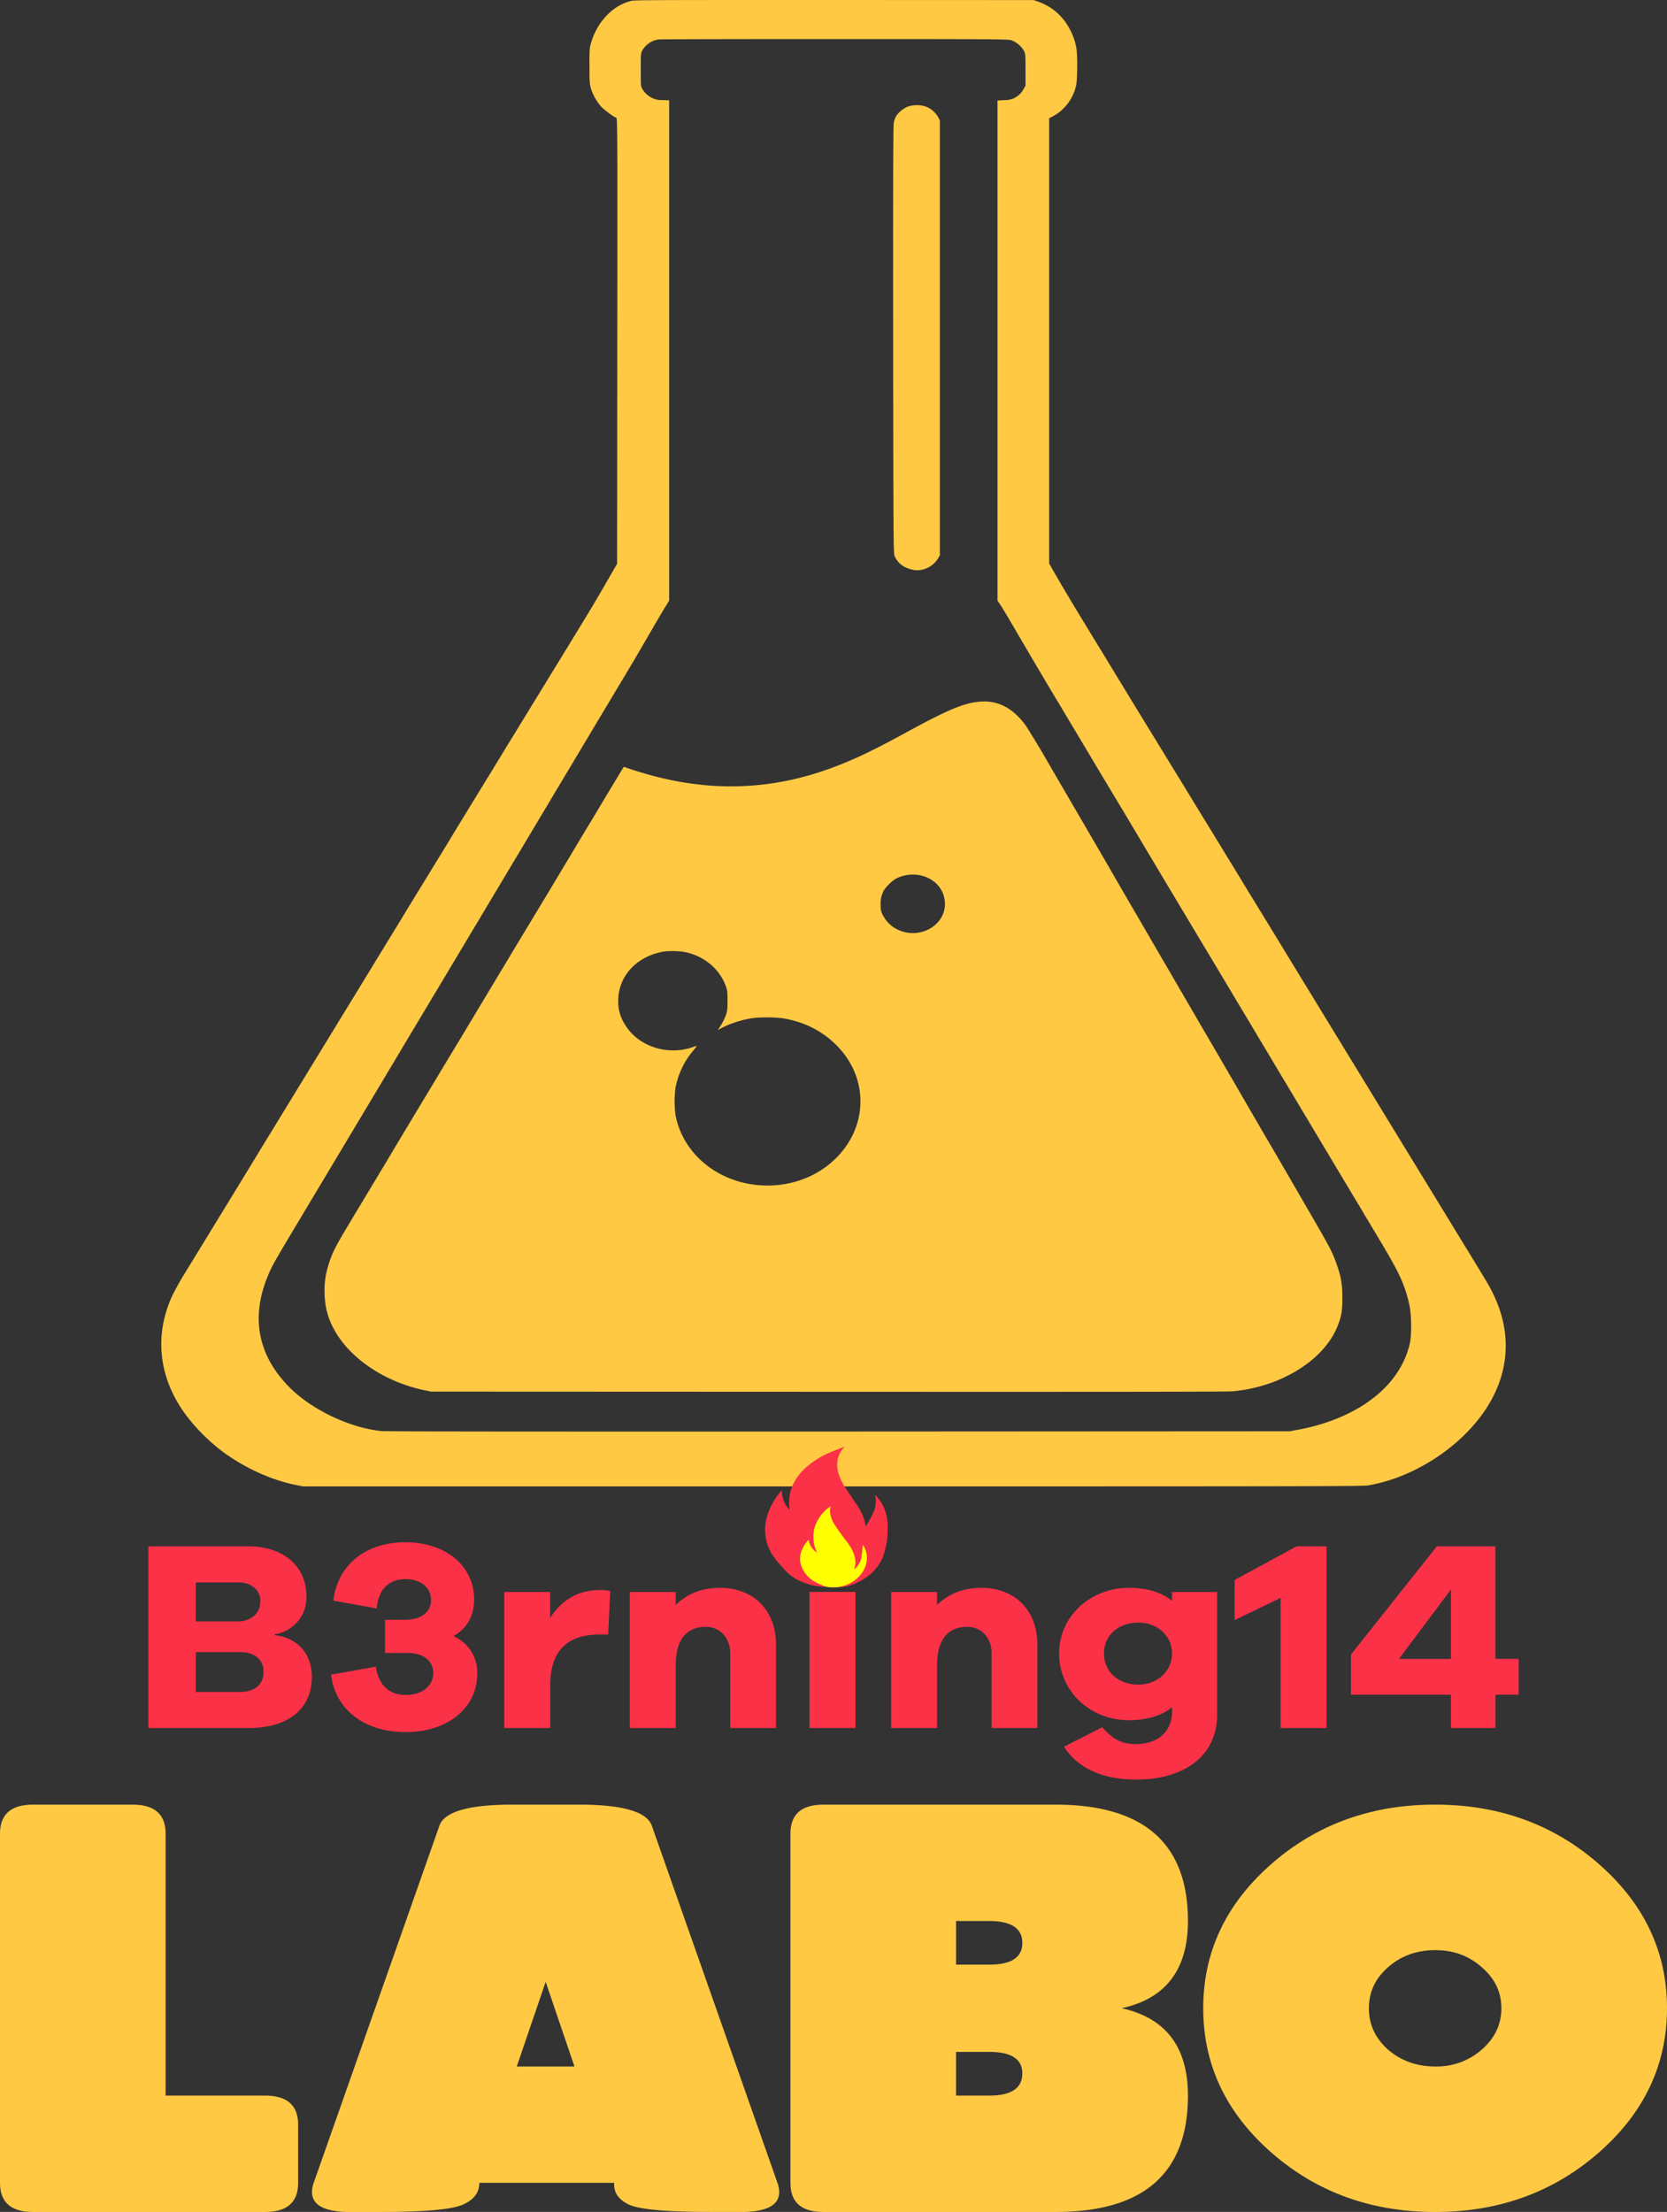<svg id="logo" viewBox="0 0 38.921 51.638" xmlns="http://www.w3.org/2000/svg"><rect x="0" y="0" width="38.921" height="51.638" fill="#333333" stroke="none"/><path fill="#FFC944" d="M19.492 0c-4.012 0-4.657 0-4.74.018-.451.098-.844.524-.971 1.054-.015.06-.02.204-.018.485.001.356.004.41.035.511.041.14.136.307.237.42.074.08.293.242.353.26.027.008.029.216.024 5.211l-.004 5.203-.147.254c-.275.48-.417.72-.79 1.332l-1.218 1.988c-.093.15-.22.36-.283.463-.064.102-.252.41-.416.682-.165.27-.43.699-.584.953-.157.255-.418.685-.582.955l-.545.89c-.135.219-.379.62-.543.89l-.463.757-.539.883-1.42 2.322-.751 1.229c-.24.394-.54.887-.83 1.36l-.995 1.626a6.62 6.62 0 0 0-.271.484c-.417.89-.34 1.834.213 2.666.25.375.649.781 1.039 1.055.498.35 1.084.609 1.629.717l.166.033h12.365c11.603 0 12.376-.002 12.51-.025 1.058-.182 2.15-.89 2.734-1.774.593-.897.624-1.9.088-2.865-.072-.13-.178-.305-.744-1.228l-.54-.885-.583-.953c-.115-.186-.641-1.051-1.172-1.918L30.482 23l-.42-.688-.414-.68c-.203-.33-.52-.848-.703-1.15-1.747-2.86-2.076-3.393-2.428-3.968l-.578-.95-.63-1.033a58.61 58.61 0 0 1-.557-.93l-.256-.445V2.76l.084-.043c.273-.142.488-.428.547-.733.029-.152.032-.683.005-.855a1.417 1.417 0 0 0-.17-.475 1.32 1.32 0 0 0-.734-.62l-.094-.032zm.006.912h.002c3.899 0 4.047.003 4.12.03a.59.59 0 0 1 .286.242c.037.074.037.088.037.445V2l-.045.082a.52.52 0 0 1-.236.217.56.56 0 0 1-.22.039l-.153.01V14.02l.082.123c.045.068.206.339.361.605.23.394.61 1.042.963 1.629l.48.803.575.963.527.878.527.885.424.71.328.548c.38.634.496.831.623 1.04l1.428 2.388c.502.842.868 1.45 1.15 1.924l.891 1.49c.03.048.13.214.22.369.094.154.263.44.378.63.438.735.558 1 .662 1.468.048.223.053.703.008.894-.048.2-.104.345-.205.53-.396.726-1.273 1.27-2.397 1.48l-.2.037-10.534.006c-7.84.003-10.575 0-10.688-.012-.755-.083-1.643-.513-2.16-1.047-.73-.754-.884-1.651-.451-2.638.087-.198.121-.26.685-1.203l.688-1.15 1.043-1.743a864.95 864.95 0 0 0 .916-1.533 2552.764 2552.764 0 0 0 2.15-3.594l.528-.883a4030.35 4030.35 0 0 1 2.529-4.23l.394-.678c.13-.225.275-.47.323-.547l.086-.139V2.342l-.155-.006a.504.504 0 0 1-.236-.045.54.54 0 0 1-.234-.213c-.037-.064-.037-.074-.037-.45 0-.37 0-.382.035-.448a.524.524 0 0 1 .373-.258c.05-.007 1.764-.01 4.129-.01zm1.91 1.543a.65.65 0 0 0-.201.03.62.62 0 0 0-.286.228.732.732 0 0 0-.054.152c-.013.063-.017 1.393-.014 5.07.005 4.663.007 4.987.033 5.045.073.165.21.273.4.315a.44.44 0 0 0 .202.012.579.579 0 0 0 .416-.274l.04-.072V2.81l-.046-.084a.551.551 0 0 0-.29-.24.622.622 0 0 0-.2-.032Zm1.572 13.92v.002a1.182 1.182 0 0 0-.166.01c-.335.04-.728.205-1.615.69-.834.457-1.29.672-1.836.87-1.52.55-3.057.549-4.695-.01l-.102-.035-.023.032-.442.734c-.23.387-.458.763-.504.838a426.597 426.597 0 0 1-1.478 2.459l-.951 1.584-.448.746c-.056.091-.322.532-.592.982l-.74 1.23-.394.66c-.246.41-.73 1.212-.89 1.481-.288.476-.373.657-.452.942a1.81 1.81 0 0 0-.074.568c0 .358.087.663.275.97.387.635 1.179 1.144 2.053 1.327l.16.033 9.271.004c6.618.003 9.32 0 9.444-.011 1.13-.103 2.135-.73 2.449-1.524.092-.235.111-.344.111-.66 0-.32-.029-.485-.13-.774-.116-.326-.134-.359-.817-1.533a259.268 259.268 0 0 0-.803-1.383 174.129 174.129 0 0 1-.558-.96l-.248-.428-.24-.412-.56-.96-1.607-2.763c-.087-.147-.376-.65-.646-1.115-.27-.466-.566-.972-.656-1.127l-.606-1.04a20.18 20.18 0 0 0-.527-.874c-.277-.37-.586-.549-.963-.553Zm-1.598 4.045a.793.793 0 0 1 .155.027c.32.09.525.346.525.657 0 .505-.583.832-1.084.607a.733.733 0 0 1-.35-.32.416.416 0 0 1-.066-.25.626.626 0 0 1 .08-.364.981.981 0 0 1 .281-.267.87.87 0 0 1 .46-.09zm-5.767 1.785c.144-.007.32.005.437.035.43.11.763.404.899.795.032.095.037.138.035.334 0 .202-.004.236-.043.342a1.325 1.325 0 0 1-.113.227l-.07.11.048-.027c.19-.106.46-.2.71-.244.21-.038.616-.034.833.008.442.086.82.276 1.131.57.86.81.8 2.087-.135 2.836-.582.468-1.417.612-2.164.371-.736-.236-1.275-.82-1.41-1.523a2.36 2.36 0 0 1 0-.654c.056-.293.2-.604.385-.824l.11-.137c.005-.008-.028-.002-.075.015-.617.224-1.324-.018-1.623-.556a.953.953 0 0 1-.135-.528c.002-.566.425-1.025 1.049-1.138a.963.963 0 0 1 .13-.012zM.773 42.13c-.515 0-.773.226-.773.68v8.15c0 .453.258.68.773.68h5.414c.515 0 .774-.227.774-.68v-1.357c0-.454-.258-.68-.774-.68h-2.32v-6.113c0-.454-.258-.68-.774-.68zm11.193 0c-1.031 0-1.602.167-1.71.502l-2.932 8.328a.665.665 0 0 0-.04.21c0 .3.272.456.813.47h.774c1.031 0 1.676-.057 1.933-.17.258-.114.387-.283.387-.51h3.148v.039c0 .204.116.361.348.47.248.114.889.17 1.92.17h.773c.542-.013.813-.169.813-.468a.653.653 0 0 0-.041-.211l-2.93-8.328c-.108-.335-.677-.502-1.709-.502zm7.262 0c-.516 0-.773.226-.773.68v8.15c0 .453.257.68.773.68h5.414c2.063 0 3.094-.906 3.094-2.717 0-1.132-.516-1.813-1.547-2.04 1.031-.225 1.547-.904 1.547-2.036 0-1.812-1.031-2.717-3.094-2.717zm14.28 0c-1.496 0-2.773.464-3.83 1.392-1.057.928-1.585 2.048-1.585 3.362 0 1.313.528 2.434 1.584 3.363 1.058.928 2.335 1.393 3.83 1.393 1.496 0 2.771-.465 3.829-1.393 1.056-.929 1.585-2.05 1.585-3.363 0-1.314-.529-2.434-1.585-3.362-1.058-.928-2.333-1.392-3.829-1.392zm-11.186 2.717h.773c.516 0 .774.17.774.515 0 .336-.258.504-.774.504h-.773zm11.185.68c.428 0 .79.132 1.09.4.304.262.457.58.457.957 0 .376-.152.698-.457.965a1.593 1.593 0 0 1-1.09.394c-.428 0-.795-.132-1.1-.394-.299-.268-.446-.59-.446-.965 0-.376.147-.695.447-.957.304-.267.671-.4 1.1-.4zm-20.767.74.672 1.976h-1.346zm9.582 1.636h.773c.516 0 .774.167.774.502 0 .345-.258.518-.774.518h-.773z"/><path d="M19.696 33.783c-.108.042-.216.083-.323.128a1.876 1.876 0 0 0-.399.224c-.126.09-.237.19-.328.308a1.06 1.06 0 0 0-.207.456c-.013.08-.013.16-.016.24 0 .035.01.069.01.105a.605.605 0 0 1-.175-.454c-.023.026-.045.048-.062.069a1.552 1.552 0 0 0-.291.555 1.094 1.094 0 0 0 .171.946c.087.12.19.228.294.338.148.152.343.24.558.301.05.014.104.023.158.033l.297.024.201.001c.027-.004.054-.01.08-.011a.675.675 0 0 0 .226-.048c.125-.047.243-.105.348-.182a1.05 1.05 0 0 0 .427-.638c.018-.066.03-.133.044-.2a.497.497 0 0 0 .008-.086c.004-.104.013-.208.006-.311a1.005 1.005 0 0 0-.155-.514c-.037-.056-.082-.107-.124-.161-.001-.003-.007-.003-.012-.004.007.04.016.08.018.119a.656.656 0 0 1-.072.317c-.05.103-.105.202-.163.3a1.1 1.1 0 0 0-.172-.447c-.063-.102-.133-.2-.2-.3-.095-.14-.191-.279-.247-.436a.714.714 0 0 1-.047-.304.547.547 0 0 1 .165-.367l-.019-.001zM9.46 36.005c-.912 0-1.575.52-1.677 1.362l1.013.183c.04-.474.308-.684.672-.684.361 0 .596.198.596.488 0 .273-.222.461-.604.461h-.47v.774h.516c.39 0 .61.19.61.468 0 .31-.267.513-.643.513-.395 0-.637-.241-.697-.66l-1.047.185c.102.823.791 1.342 1.738 1.342.986 0 1.676-.564 1.676-1.368a.927.927 0 0 0-.556-.873c.309-.171.483-.469.483-.855 0-.778-.652-1.336-1.61-1.336zm-5.995.095v4.242h2.333c.98 0 1.483-.487 1.483-1.19 0-.64-.45-.944-.866-.975v-.025a.862.862 0 0 0 .738-.893c0-.696-.536-1.159-1.36-1.159zm26.81 0-1.449.786v.936l1.073-.518v3.038h1.073V36.1zm3.272 0-2.004 2.526v.937h2.333v.778h1.04v-.778h.542v-.835h-.543V36.1Zm-28.975.843h1.006c.28 0 .502.171.502.436 0 .285-.215.475-.543.475H4.57Zm12.237.126c-.422 0-.778.145-1.032.4v-.303h-1.073v3.176h1.073v-1.476c0-.613.274-.886.697-.886.343 0 .576.255.576.628v1.734h1.068v-1.95c0-.797-.524-1.323-1.309-1.323zm6.104 0c-.423 0-.778.145-1.034.4v-.303h-1.073v3.176h1.073v-1.476c0-.613.276-.886.698-.886.342 0 .576.255.576.628v1.734h1.067v-1.95c0-.797-.523-1.323-1.309-1.323zm3.439 0c-.878 0-1.623.652-1.623 1.532 0 .9.745 1.558 1.622 1.558.437 0 .772-.108 1.015-.303v.087c0 .501-.35.773-.84.773-.348 0-.537-.109-.791-.393l-.892.456c.33.514.918.766 1.69.766 1.094 0 1.885-.538 1.885-1.519v-2.86h-1.054v.206c-.24-.195-.576-.303-1.012-.303zm7.524.039v1.621h-1.214Zm-19.87.013c-.55 0-.918.271-1.16.65v-.605h-1.072v3.176h1.073v-.993c0-.824.408-1.19 1.16-1.19h.193l.048-1.013a.97.97 0 0 0-.241-.027zm4.895.043v3.177h1.073v-3.177zm7.679.716c.43 0 .784.297.784.721 0 .425-.356.728-.784.728-.47 0-.804-.303-.804-.728 0-.424.335-.721.804-.721zm-22.008.69h1.052c.316 0 .53.177.53.456 0 .29-.194.474-.55.474H4.571Z" fill="#fb3147" style="stroke-width:1.318"/><path d="M19.376 37.057a2.337 2.337 0 0 1-.12-.022c-.075-.036-.151-.063-.219-.103a.66.66 0 0 1-.352-.472.514.514 0 0 1 .041-.282.725.725 0 0 1 .153-.23.436.436 0 0 0 .198.301.824.824 0 0 1-.058-.585.92.92 0 0 1 .374-.498c-.005.038-.013.066-.013.093 0 .108.032.211.09.308.062.101.132.197.204.295.09.121.189.237.245.375.05.123.077.248.027.378-.003.004-.002.007-.002.013.058-.017.152-.164.168-.26.016-.102.022-.203.033-.303a.5.5 0 0 1 .085.2c.07.375-.24.704-.607.777l-.08.014-.168.001m-.287-.797z" fill="#ff0" style="stroke-width:1.318"/></svg>
